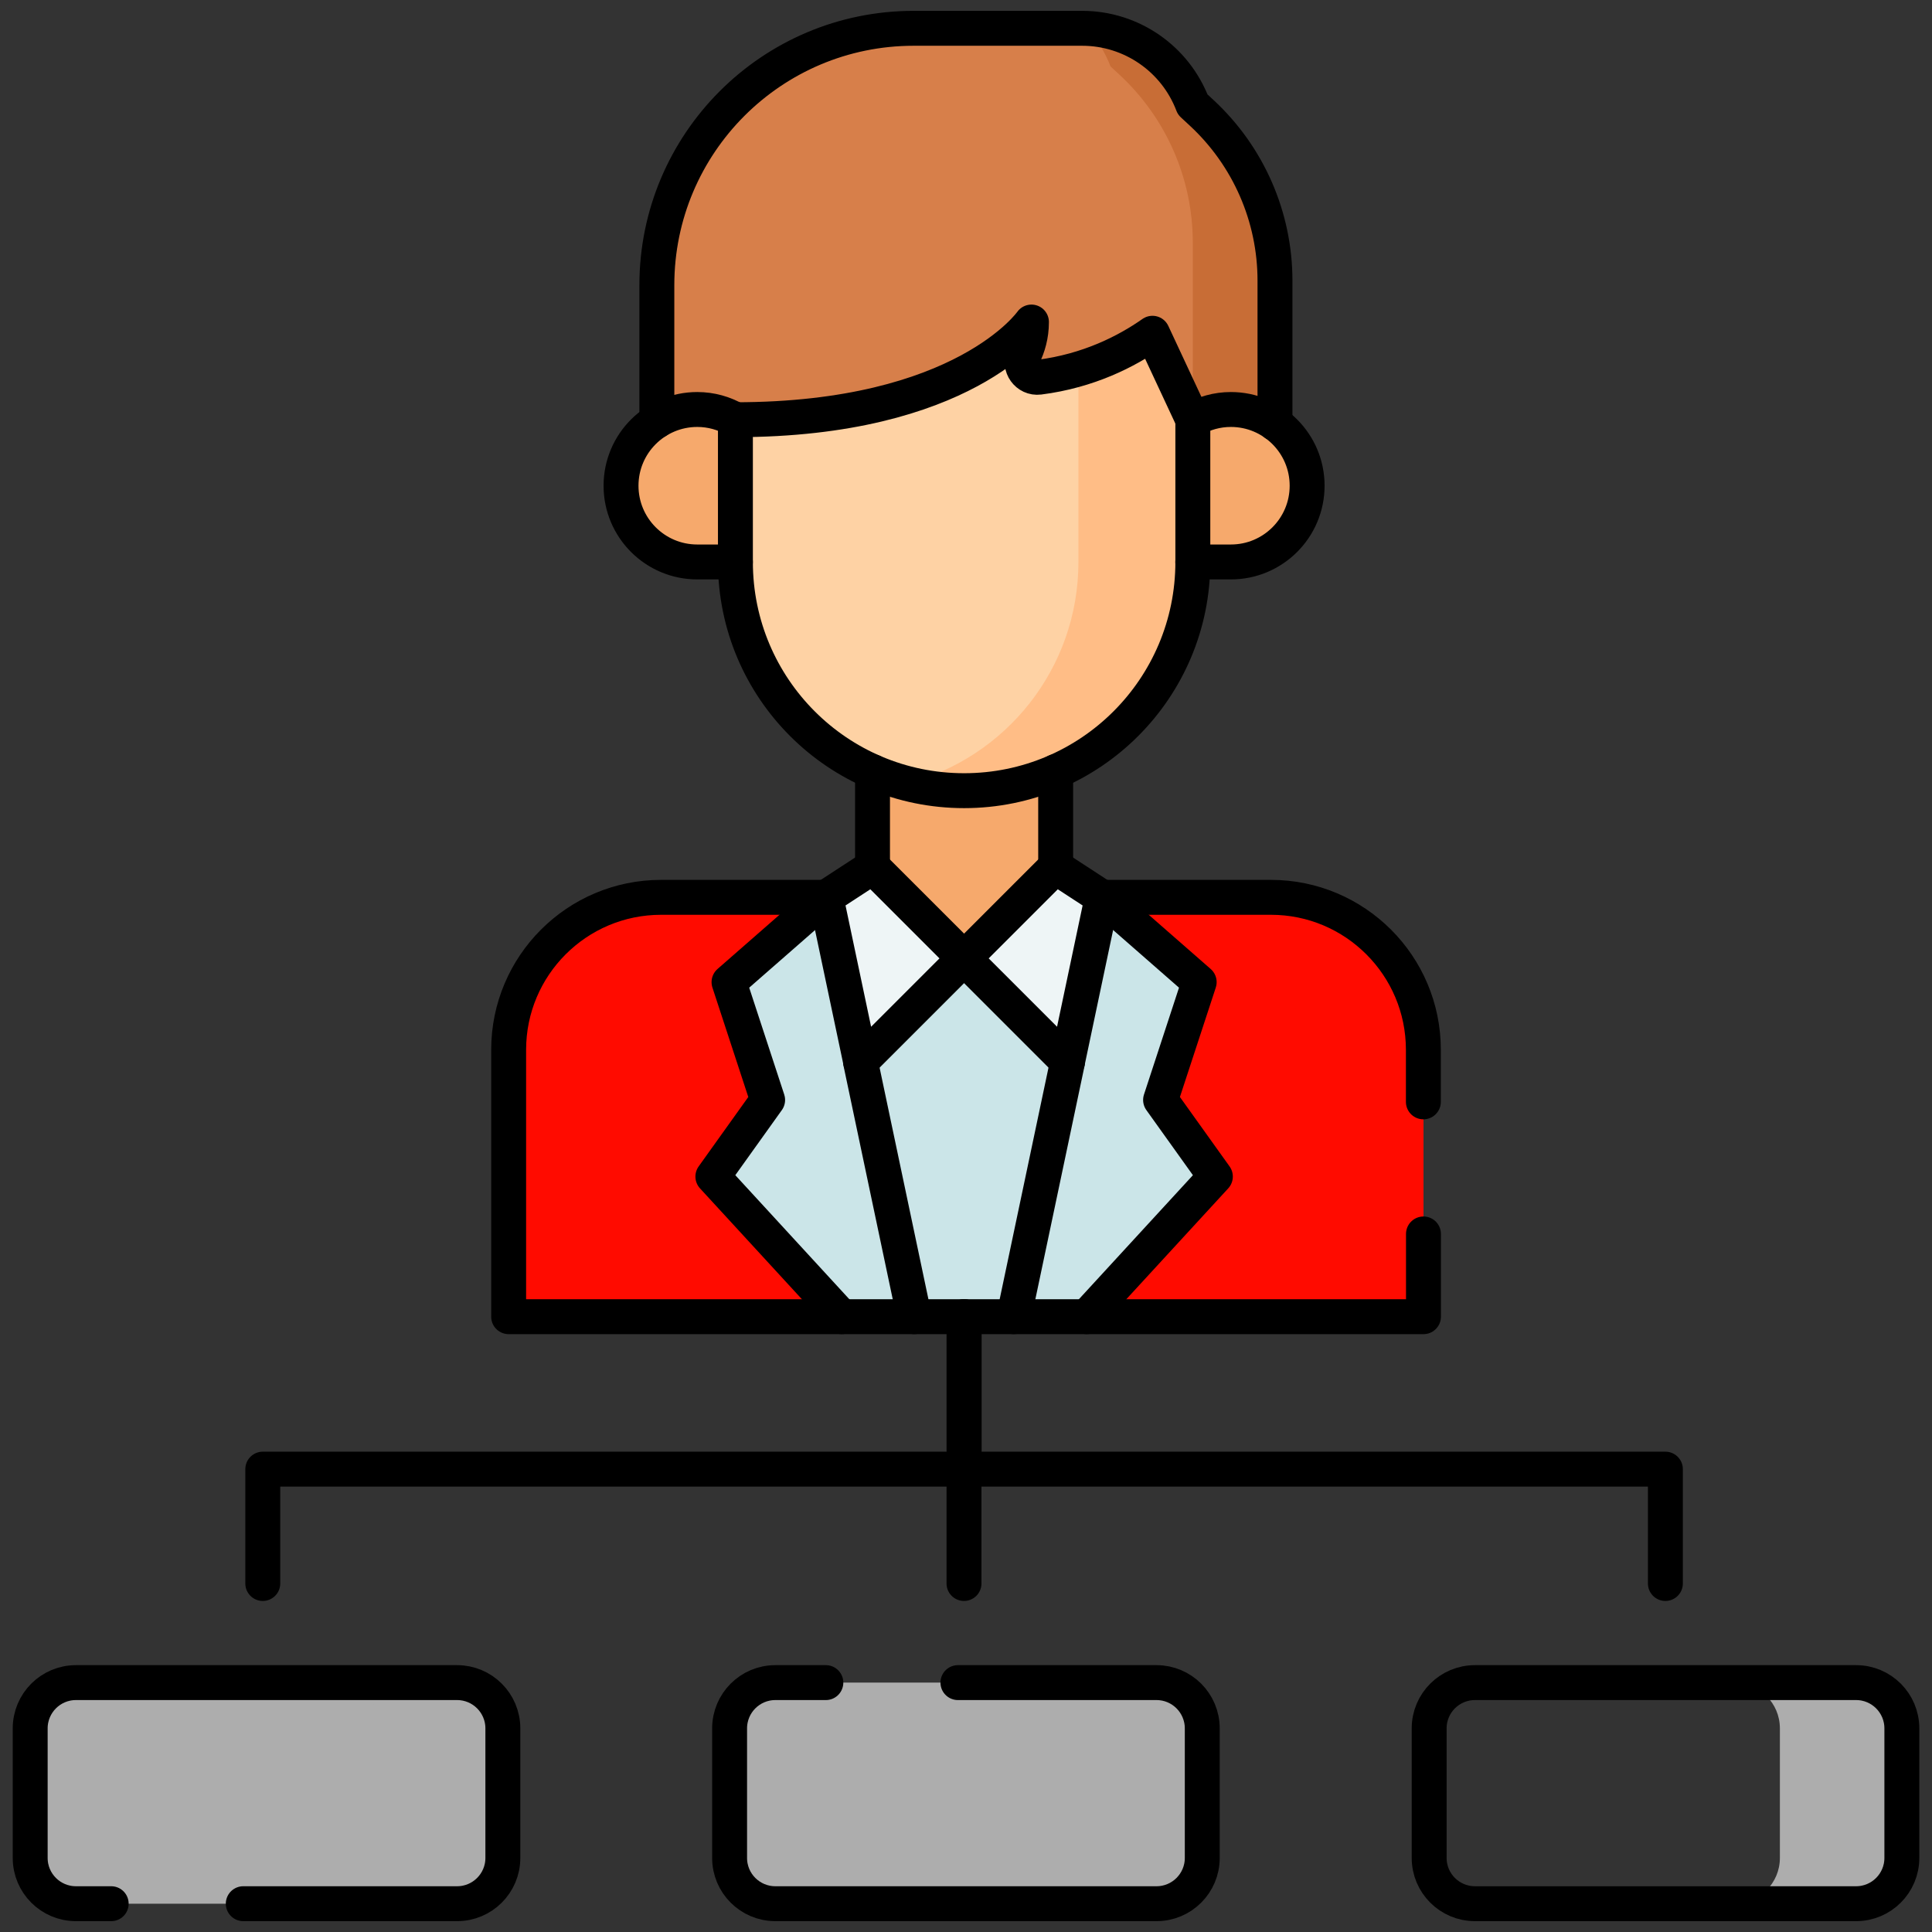 <svg width="83" height="83" viewBox="0 0 83 83" fill="none" xmlns="http://www.w3.org/2000/svg">
<rect x="0" y="0" width="83" height="83" fill="#333333" stroke="none"/>
<g clip-path="url(#clip0_1375_2263)">
<path d="M21.852 45.102V56.565H61.154V45.102C61.154 41.484 58.221 38.551 54.604 38.551H28.402C24.784 38.551 21.852 41.484 21.852 45.102Z" fill="#FF0B00"/>
<path d="M54.6 38.551H49.359C52.977 38.551 55.91 41.484 55.91 45.102V56.565H61.15V45.102C61.15 41.484 58.217 38.551 54.6 38.551Z" fill="#FF0B00"/>
<path d="M35.482 38.551L31.319 42.193L32.978 47.255L30.625 50.546L36.158 56.565H39.281L35.482 38.551Z" fill="#CBE5E8"/>
<path d="M47.353 38.551L51.516 42.193L49.857 47.255L52.211 50.546L46.678 56.565H43.555L47.353 38.551Z" fill="#CBE5E8"/>
<path d="M47.357 38.551L43.559 56.565H39.283L35.484 38.551H47.357Z" fill="#CBE5E8"/>
<path d="M45.345 37.243L41.415 41.174L37.484 37.243V32.331H45.345V37.243Z" fill="#F6A96C"/>
<path d="M31.594 11.78V24.143C31.594 29.569 35.993 33.968 41.419 33.968C46.846 33.968 51.245 29.569 51.245 24.143V11.78H31.594Z" fill="#FED2A4"/>
<path d="M46.33 11.78V24.143C46.33 28.721 43.199 32.568 38.961 33.659C39.746 33.861 40.569 33.968 41.417 33.968C46.844 33.968 51.243 29.569 51.243 24.143V11.78H46.33Z" fill="#FFBD86"/>
<path d="M51.24 4.491C50.491 2.519 48.601 1.216 46.491 1.216H39.254C33.159 1.216 28.219 6.156 28.219 12.251V19.035L29.951 18.03H31.589C41.401 18.03 44.308 13.835 44.308 13.835C44.308 14.411 44.16 14.896 43.973 15.28C43.749 15.739 44.131 16.269 44.638 16.204C46.763 15.934 48.397 15.097 49.508 14.316L51.24 18.03H52.878L54.775 19.035V12.057C54.775 9.321 53.634 6.709 51.628 4.85L51.24 4.491Z" fill="#D77F4A"/>
<path d="M51.63 4.85L51.243 4.491C50.518 2.585 48.727 1.307 46.703 1.224C47.13 1.689 47.475 2.239 47.709 2.853L48.096 3.212C50.102 5.072 51.243 7.683 51.243 10.419V18.031H52.88L54.777 19.035V12.056C54.777 9.321 53.636 6.709 51.63 4.85Z" fill="#C86D36"/>
<path d="M31.593 18.034C31.11 17.755 30.552 17.592 29.955 17.592C28.146 17.592 26.68 19.058 26.68 20.867C26.68 22.676 28.146 24.143 29.955 24.143H31.593V18.034Z" fill="#F6A96C"/>
<path d="M52.88 17.592C52.283 17.592 51.724 17.755 51.242 18.034V24.142H52.88C54.689 24.142 56.155 22.676 56.155 20.867C56.155 19.058 54.689 17.592 52.88 17.592Z" fill="#F6A96C"/>
<path d="M37.49 37.243L41.421 41.173L36.975 45.619L35.484 38.551L37.49 37.243Z" fill="#EEF5F6"/>
<path d="M45.344 37.243L41.414 41.173L45.86 45.619L47.35 38.551L45.344 37.243Z" fill="#EEF5F6"/>
<path d="M79.74 72.286H74.5C75.585 72.286 76.465 73.166 76.465 74.251V79.819C76.465 80.904 75.585 81.784 74.5 81.784H79.74C80.826 81.784 81.705 80.904 81.705 79.819V74.251C81.705 73.166 80.826 72.286 79.74 72.286Z" fill="#ADADAD"/>
<path d="M49.685 81.784H33.309C32.224 81.784 31.344 80.904 31.344 79.819V74.251C31.344 73.166 32.224 72.286 33.309 72.286H49.685C50.77 72.286 51.65 73.166 51.65 74.251V79.819C51.65 80.904 50.77 81.784 49.685 81.784Z" fill="#ADADAD"/>
<path d="M49.686 72.286H44.445C45.531 72.286 46.41 73.166 46.41 74.251V79.819C46.41 80.904 45.531 81.784 44.445 81.784H49.686C50.771 81.784 51.651 80.904 51.651 79.819V74.251C51.651 73.166 50.771 72.286 49.686 72.286Z" fill="#ADADAD"/>
<path d="M19.638 81.784H3.262C2.177 81.784 1.297 80.904 1.297 79.819V74.251C1.297 73.166 2.177 72.286 3.262 72.286H19.638C20.723 72.286 21.603 73.166 21.603 74.251V79.819C21.603 80.904 20.723 81.784 19.638 81.784Z" fill="#ADADAD"/>
<path d="M19.639 72.286H14.398C15.484 72.286 16.363 73.166 16.363 74.251V79.819C16.363 80.904 15.484 81.784 14.398 81.784H19.639C20.724 81.784 21.604 80.904 21.604 79.819V74.251C21.604 73.166 20.724 72.286 19.639 72.286Z" fill="#ADADAD"/>
<path d="M39.277 56.565L36.969 45.619" stroke="black" stroke-width="1.5" stroke-miterlimit="10" stroke-linecap="round" stroke-linejoin="round"/>
<path d="M47.352 38.55H54.598C58.216 38.55 61.149 41.485 61.149 45.101V47.337" stroke="black" stroke-width="1.5" stroke-miterlimit="10" stroke-linecap="round" stroke-linejoin="round"/>
<path d="M61.153 53.011V56.566H21.852V45.101C21.852 41.485 24.784 38.55 28.402 38.55H35.485" stroke="black" stroke-width="1.5" stroke-miterlimit="10" stroke-linecap="round" stroke-linejoin="round"/>
<path d="M45.352 37.243V33.149" stroke="black" stroke-width="1.5" stroke-miterlimit="10" stroke-linecap="round" stroke-linejoin="round"/>
<path d="M37.484 37.243V33.149" stroke="black" stroke-width="1.5" stroke-miterlimit="10" stroke-linecap="round" stroke-linejoin="round"/>
<path d="M28.219 18.088V12.25C28.219 6.156 33.159 1.216 39.253 1.216H46.491C48.6 1.216 50.49 2.519 51.24 4.491L51.627 4.85C53.634 6.71 54.774 9.32 54.774 12.057V18.198" stroke="black" stroke-width="1.5" stroke-miterlimit="10" stroke-linecap="round" stroke-linejoin="round"/>
<path d="M31.586 18.031H31.592C41.405 18.031 44.312 13.835 44.312 13.835C44.312 14.412 44.164 14.896 43.976 15.28C43.752 15.738 44.135 16.269 44.642 16.205C46.766 15.935 48.401 15.096 49.511 14.317L51.244 18.031H51.25" stroke="black" stroke-width="1.5" stroke-miterlimit="10" stroke-linecap="round" stroke-linejoin="round"/>
<path d="M51.242 24.142H52.88C54.689 24.142 56.155 22.676 56.155 20.867C56.155 19.058 54.689 17.592 52.88 17.592C52.283 17.592 51.724 17.754 51.242 18.034" stroke="black" stroke-width="1.5" stroke-miterlimit="10" stroke-linecap="round" stroke-linejoin="round"/>
<path d="M31.593 24.142H29.955C28.146 24.142 26.68 22.676 26.68 20.867C26.68 19.058 28.146 17.592 29.955 17.592C30.552 17.592 31.11 17.754 31.593 18.034" stroke="black" stroke-width="1.5" stroke-miterlimit="10" stroke-linecap="round" stroke-linejoin="round"/>
<path d="M31.594 18.03V24.142C31.594 29.569 35.993 33.968 41.419 33.968C46.846 33.968 51.245 29.569 51.245 24.142V18.03" stroke="black" stroke-width="1.5" stroke-miterlimit="10" stroke-linecap="round" stroke-linejoin="round"/>
<path d="M37.49 37.243L41.421 41.173L36.975 45.619L35.484 38.551L37.49 37.243Z" stroke="black" stroke-width="1.5" stroke-miterlimit="10" stroke-linecap="round" stroke-linejoin="round"/>
<path d="M43.555 56.565L45.863 45.619" stroke="black" stroke-width="1.5" stroke-miterlimit="10" stroke-linecap="round" stroke-linejoin="round"/>
<path d="M45.344 37.243L41.414 41.173L45.86 45.619L47.35 38.551L45.344 37.243Z" stroke="black" stroke-width="1.5" stroke-miterlimit="10" stroke-linecap="round" stroke-linejoin="round"/>
<path d="M47.355 38.551L51.518 42.193L49.859 47.255L52.213 50.546L46.68 56.565" stroke="black" stroke-width="1.5" stroke-miterlimit="10" stroke-linecap="round" stroke-linejoin="round"/>
<path d="M35.482 38.551L31.319 42.193L32.978 47.255L30.625 50.546L36.158 56.565" stroke="black" stroke-width="1.5" stroke-miterlimit="10" stroke-linecap="round" stroke-linejoin="round"/>
<path d="M71.546 68.028V63.115H41.414V56.565" stroke="black" stroke-width="1.5" stroke-miterlimit="10" stroke-linecap="round" stroke-linejoin="round"/>
<path d="M11.289 68.028V63.115H41.421V56.565" stroke="black" stroke-width="1.5" stroke-miterlimit="10" stroke-linecap="round" stroke-linejoin="round"/>
<path d="M41.414 68.028V63.115" stroke="black" stroke-width="1.5" stroke-miterlimit="10" stroke-linecap="round" stroke-linejoin="round"/>
<path d="M79.74 81.784H63.364C62.278 81.784 61.398 80.904 61.398 79.819V74.251C61.398 73.166 62.278 72.286 63.364 72.286H79.74C80.825 72.286 81.705 73.166 81.705 74.251V79.819C81.705 80.904 80.825 81.784 79.74 81.784Z" stroke="black" stroke-width="1.5" stroke-miterlimit="10" stroke-linecap="round" stroke-linejoin="round"/>
<path d="M41.153 72.286H49.685C50.769 72.286 51.65 73.166 51.65 74.252V79.819C51.65 80.905 50.769 81.784 49.685 81.784H33.309C32.224 81.784 31.344 80.905 31.344 79.819V74.252C31.344 73.166 32.224 72.286 33.309 72.286H35.479" stroke="black" stroke-width="1.5" stroke-miterlimit="10" stroke-linecap="round" stroke-linejoin="round"/>
<path d="M10.451 81.784H19.638C20.722 81.784 21.603 80.905 21.603 79.819V74.252C21.603 73.166 20.722 72.286 19.638 72.286H3.262C2.177 72.286 1.297 73.166 1.297 74.252V79.819C1.297 80.905 2.177 81.784 3.262 81.784H4.777" stroke="black" stroke-width="1.5" stroke-miterlimit="10" stroke-linecap="round" stroke-linejoin="round"/>
</g>
<defs>
<clipPath id="clip0_1375_2263">
<rect width="83" height="83" fill="white"/>
</clipPath>
</defs>
</svg>
